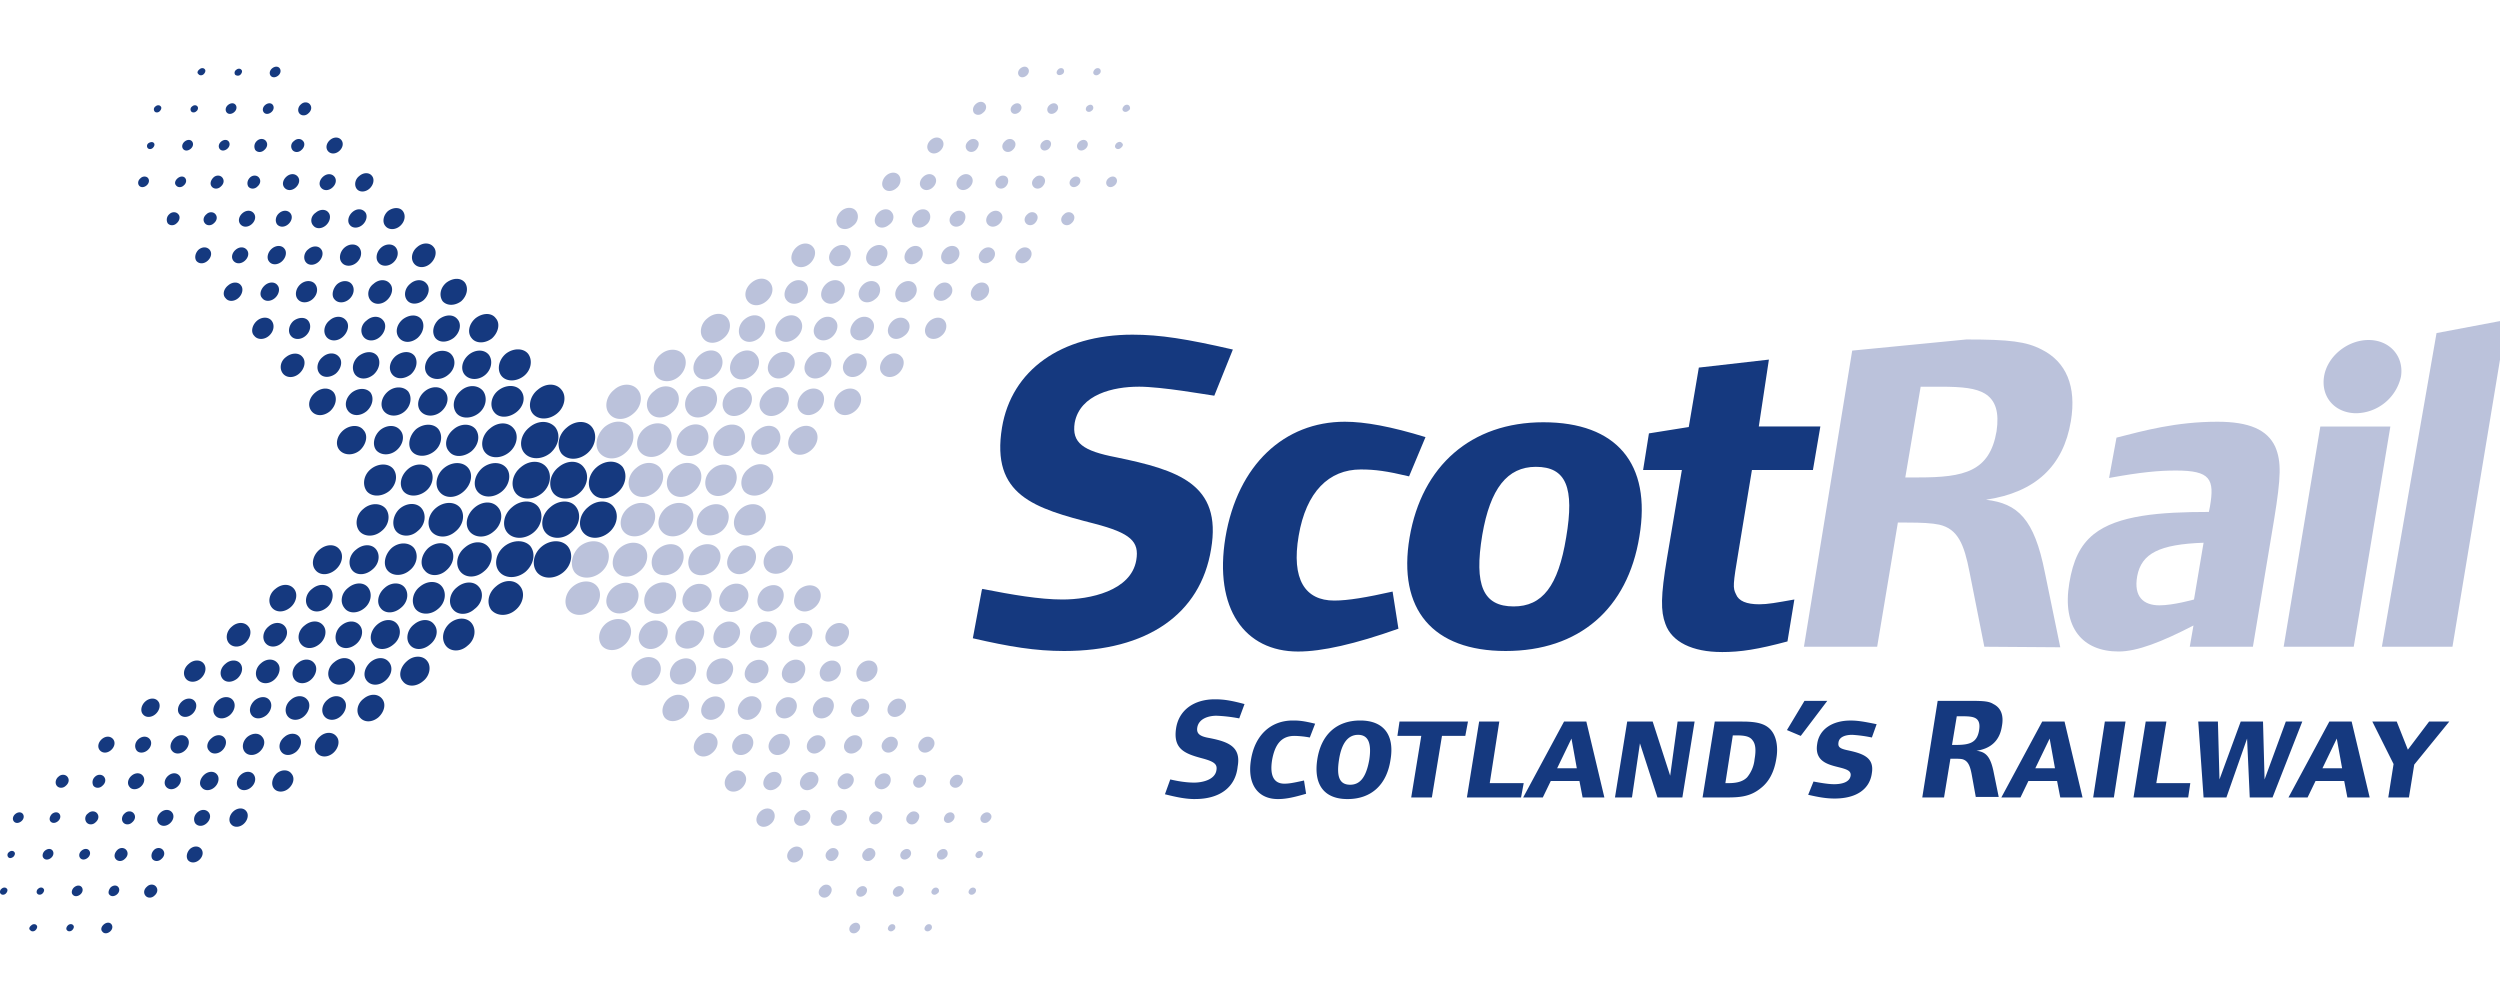 <svg xmlns="http://www.w3.org/2000/svg" width="75" height="30" fill="none" xmlns:v="http://www.w3.org/2000/svg"><g clip-path="url(#A)"><g clip-path="url(#B)"><g fill="#15397f"><path d="M12.084 20.437c.128.175.399.175.605 0 .207-.159.255-.446.128-.605-.128-.175-.414-.175-.605 0-.207.175-.27.446-.128.605zm1.29-1.067c.143.191.446.191.653 0 .223-.175.27-.477.127-.668s-.446-.191-.668 0c-.208.19-.255.477-.112.668zm2.086-1.066c.239-.191.302-.526.143-.717-.16-.207-.478-.207-.716 0-.24.191-.303.51-.144.717.175.19.494.19.717 0zm-1.37-2.357c.16.191.478.207.717 0 .239-.19.303-.525.143-.716-.159-.207-.477-.207-.716 0s-.303.525-.143.716zm-1.002-.716c-.24.19-.303.51-.144.716.16.191.478.207.717 0 .239-.19.302-.51.143-.716-.16-.191-.478-.191-.716 0zm-1.21.7c.143.176.445.191.652 0 .223-.175.27-.477.128-.668s-.446-.191-.67 0c-.19.175-.254.477-.11.668zm.86 1.179c.143.19.445.19.652 0 .223-.191.27-.478.127-.67s-.445-.19-.668 0c-.207.192-.271.494-.112.67zm-1.943 4.41c.127.16.366.16.557 0 .175-.16.239-.398.111-.557s-.366-.16-.557 0c-.19.143-.239.398-.111.557zm.828-4.41c.143.175.446.19.668 0 .223-.175.271-.478.128-.67-.144-.174-.446-.19-.669 0-.207.192-.27.494-.127.67zm-.573.525c-.128-.175-.399-.175-.606 0-.207.16-.254.43-.111.605.127.175.398.175.605 0 .191-.16.239-.43.111-.605zm-.494-.541c.127.175.398.175.605 0 .207-.16.255-.43.127-.605s-.398-.175-.605 0c-.207.159-.254.43-.127.605zm.86 1.146c.127.175.398.175.605 0 .207-.16.254-.43.127-.605s-.414-.175-.605 0c-.207.175-.255.446-.127.605zm2.961-.62c-.143-.192-.446-.192-.669 0-.223.174-.27.477-.127.652.143.191.446.191.653 0 .239-.175.286-.478.143-.653zm-3.47-2.357c-.224.175-.271.477-.128.668.143.176.446.191.668 0 .224-.175.271-.477.128-.668-.143-.175-.446-.191-.669 0zm-.717 1.226c-.128-.175-.398-.175-.605 0s-.255.445-.128.605c.128.175.398.175.605 0s.255-.446.128-.605zm-.94 1.735c.128.16.367.16.558 0 .175-.143.223-.398.111-.557-.127-.16-.366-.16-.557 0-.191.143-.239.398-.112.557zm2.42 1.64c-.127-.16-.366-.16-.557 0-.175.16-.239.398-.111.557s.366.16.557 0 .239-.398.112-.557zm-1.544-.541c.127.159.366.159.557 0 .175-.144.24-.398.112-.558s-.366-.159-.557 0c-.176.144-.223.398-.112.558zm3.01-1.051c.222-.175.27-.478.127-.669s-.446-.19-.67 0c-.222.175-.27.478-.127.669.144.175.446.191.67 0zm-.112.462c-.128-.176-.398-.176-.605 0-.207.159-.255.445-.128.605.128.175.398.175.605 0 .207-.16.271-.43.128-.605zm1.496-1.593c.24-.19.303-.525.144-.716-.16-.207-.478-.207-.717 0-.239.191-.302.51-.143.716s.478.207.716 0zm-2.595 1.593c-.127-.176-.398-.176-.605 0s-.255.445-.127.605c.127.175.398.175.605 0 .207-.16.255-.43.127-.605zm-2.42 3.853c.112.143.334.143.494 0s.207-.366.095-.494c-.111-.143-.334-.143-.493 0-.16.128-.207.35-.096.494zM3.471 25.77c.064.08.19.08.27 0 .096-.08.112-.191.048-.27s-.19-.08-.27 0-.112.19-.048.27zm-1.767-2.197c.063.08.19.08.27 0 .096-.08.112-.191.048-.27s-.191-.08-.27 0c-.08.063-.112.19-.048.27zm.891 1.098c.064.08.191.08.27 0 .096-.08.112-.19.049-.27s-.192-.08-.271 0a.188.188 0 0 0-.048.27zm.685 2.166c.048.063.143.063.223 0s.095-.16.047-.223-.143-.064-.222 0c-.064.064-.096.175-.048.223zm-.207 1.114c.048.064.143.064.223 0s.095-.159.047-.223-.143-.063-.222 0-.112.16-.048.223zm-.669-2.213c.048.064.143.064.223 0s.096-.16.048-.223-.144-.063-.223 0-.096.16-.048.223zm-.892-1.099c.048.064.144.064.223 0s.096-.159.048-.222-.143-.064-.223 0c-.063.063-.095.159-.048.223zm1.481-2.133c.08.096.223.096.335 0s.143-.239.063-.334-.223-.096-.334 0-.143.239-.064.334zm1.37 4.363c.063.08.19.08.27 0 .096-.08.112-.192.048-.271s-.191-.08-.27 0c-.096.08-.112.191-.049.27zm5.556-6.449c.127.16.366.16.557 0 .175-.159.24-.398.112-.557s-.366-.16-.557 0c-.192.143-.24.398-.112.557zm-6.034 3.185c.063.095.223.095.334 0s.143-.24.064-.335-.223-.095-.335 0-.143.24-.063.335zm-1.083-.032c.064.08.191.08.27 0 .096-.08.112-.191.049-.27s-.192-.08-.271 0a.22.22 0 0 0-.048.27zm.892 1.098c.063.08.19.08.27 0 .096-.08.112-.19.048-.27s-.19-.08-.27 0c-.08.063-.112.19-.048.27zm1.066.032c.08.096.223.096.335 0s.143-.239.064-.334-.223-.096-.335 0-.143.239-.064.334zM.016 26.806c.032.048.111.048.159 0s.064-.112.032-.143c-.032-.048-.112-.048-.16 0-.047.031-.063.111-.031.143zm.891 1.098c.032.048.112.048.16 0s.063-.111.032-.143c-.032-.048-.112-.048-.16 0-.063.048-.08.112-.032.143zm1.274-1.066c.048.063.143.063.223 0s.096-.16.048-.223-.143-.064-.223 0-.096.175-.048.223zM.414 24.64c.048.064.143.064.223 0s.095-.159.048-.222-.144-.064-.223 0-.096.159-.048.223zm.891 1.1c.048.063.144.063.223 0s.096-.16.048-.224-.143-.063-.223 0-.095.175-.048.223zM.24 25.706c.032.048.095.048.159 0 .048-.047.064-.111.032-.143-.032-.048-.112-.048-.16 0a.104.104 0 0 0-.031.143zm.875 1.099c.032.048.112.048.16 0s.063-.112.031-.143c-.031-.048-.111-.048-.159 0-.047.031-.063.111-.032.143zm.892 1.098c.032.048.111.048.16 0s.063-.111.031-.143c-.032-.048-.111-.048-.16 0s-.063.112-.031.143zM4.57 25.77c.064.08.191.08.271 0 .096-.08.112-.191.048-.27s-.191-.08-.27 0-.096.19-.049.27zm2.978-4.315c.095.128.286.128.446 0 .143-.127.19-.318.095-.446s-.286-.127-.446 0c-.143.128-.19.319-.095.446zm.19-1.066c.112.143.335.143.494 0s.207-.367.096-.494c-.112-.143-.334-.143-.494 0-.159.127-.207.35-.095.494zm-.875-1.1c.112.144.334.144.494 0s.207-.365.095-.493c-.111-.143-.334-.143-.493 0-.16.128-.207.35-.096.494zm1.576 3.265c.096.127.287.127.446 0 .143-.128.191-.319.096-.446s-.303-.127-.446 0c-.16.127-.191.318-.096.446zm-1.767-2.197c.096.127.287.127.446 0 .143-.128.19-.319.095-.446s-.302-.128-.445 0c-.16.127-.191.318-.096.446zm1.544 3.295c.096.128.303.128.446 0s.191-.318.08-.445c-.096-.128-.303-.128-.446 0-.127.127-.175.318-.08.445zm-.875-1.098c.095.127.302.127.446 0s.19-.319.08-.446c-.096-.127-.287-.127-.447 0-.143.127-.175.318-.08.446zm.812-4.33c.127.158.366.158.557 0 .175-.144.239-.399.111-.558s-.366-.16-.557 0c-.19.143-.239.398-.111.557zm1.576 3.263c.111.143.334.143.494 0s.207-.366.095-.494c-.111-.143-.334-.143-.493 0-.16.128-.207.35-.096.494zm-.7-2.165c.127.159.366.159.557 0 .175-.144.239-.398.111-.558s-.366-.159-.557 0c-.191.144-.239.398-.112.558zm-.399 2.165c.112.143.335.143.494 0s.207-.366.096-.494c-.112-.143-.335-.143-.494 0-.16.128-.207.35-.096.494zm.207-1.098c.112.143.335.143.494 0s.207-.367.095-.494c-.111-.143-.334-.143-.493 0-.16.127-.207.35-.096.494zm-.875-1.1c.111.144.334.144.493 0s.207-.35.096-.493-.335-.143-.494 0c-.159.128-.207.35-.095.494zM5.16 22.522c.08.111.254.111.382 0s.159-.287.08-.382c-.08-.112-.256-.112-.383 0s-.16.286-.08.382zm.7 2.181c.08.096.223.096.334 0s.144-.239.064-.334-.223-.096-.334 0-.128.239-.064.334zm.191-1.082c.08.111.255.111.382 0s.16-.287.08-.383c-.08-.111-.255-.111-.382 0s-.175.287-.08.383zm-1.767-2.198c.08.112.255.112.382 0s.16-.286.08-.382c-.08-.111-.255-.111-.383 0s-.159.287-.08.382zm1.353 4.379c.08.095.223.095.335 0s.143-.239.063-.335-.223-.095-.334 0c-.096.096-.128.24-.064.335zm-.653-2.197c.08.095.223.095.335 0s.143-.24.063-.335-.222-.095-.334 0-.143.24-.064.335zm-.891-1.099c.063.096.223.096.334 0s.143-.239.064-.334-.223-.096-.335 0-.127.239-.063.334zm1.29-1.083c.079.112.254.112.382 0s.159-.286.08-.382c-.08-.111-.256-.111-.383 0s-.16.287-.08.382zm1.544 3.296c.08.112.255.112.382 0s.16-.286.08-.382c-.08-.111-.255-.111-.383 0s-.159.287-.08.382zm-1.354-4.362c.096.127.303.127.446 0s.191-.319.096-.446-.303-.128-.446 0c-.16.127-.191.318-.096.446zm1.577 3.264c.08.111.254.111.382 0s.16-.271.08-.383-.255-.111-.383 0-.159.287-.08.383zm-.7-2.166c.095.128.286.128.445 0 .143-.127.191-.318.095-.446s-.302-.127-.445 0-.191.319-.096.446zm-.176 1.067c.08.111.255.111.382 0s.16-.287.08-.382c-.08-.112-.255-.112-.382 0-.144.111-.176.286-.08.382zm7.881-12.371c.128.16.398.16.605 0 .191-.175.255-.446.112-.605-.128-.175-.398-.16-.605 0-.207.175-.255.446-.112.605zm.892 1.13c.143.175.446.175.668 0s.271-.477.128-.668c-.143-.176-.446-.176-.669 0-.223.19-.27.493-.127.668zm1.082.414c-.238.191-.302.526-.143.717s.478.19.717 0 .302-.526.143-.717c-.16-.207-.478-.207-.716 0zm-1.799 3.057c.16.191.478.191.717 0s.302-.525.143-.716-.478-.191-.716 0c-.24.207-.303.525-.144.716zm-.43 0c.24-.207.303-.525.144-.716s-.478-.191-.717 0-.302.525-.143.716c.16.207.478.207.716 0zm-1.799-.016c.144.175.446.175.669 0s.27-.477.127-.668c-.143-.176-.445-.176-.652 0-.223.19-.287.477-.144.668zm1.37-1.194c.143.191.445.175.668 0 .223-.19.271-.477.128-.668-.144-.176-.446-.176-.653 0-.239.19-.303.493-.143.668zm-.192-4.506c.128.144.367.144.558 0 .175-.159.223-.398.111-.557-.127-.16-.366-.143-.557 0-.191.16-.223.398-.112.557zm-.923 4.506c.143.175.446.175.669 0s.27-.477.127-.668c-.143-.176-.446-.176-.668 0-.208.19-.271.493-.128.668zm-.111-1.799c-.144-.16-.414-.16-.605 0-.207.175-.255.446-.112.605s.414.16.605 0 .239-.43.112-.605zm-.956 1.767c.144.16.414.16.605 0 .207-.175.255-.445.112-.605-.144-.175-.414-.159-.605 0-.191.175-.239.446-.112.605zm1.338-1.162c.143.16.414.16.605 0 .207-.175.255-.446.111-.605-.143-.175-.414-.16-.605 0-.207.175-.255.446-.111.605zm2.993-.637c-.143-.175-.446-.175-.669 0s-.27.478-.127.653c.143.191.446.175.669 0s.286-.462.127-.653zm-3.948 3.025c.222-.19.27-.477.127-.668-.143-.176-.446-.176-.669 0s-.27.477-.127.668c.143.175.445.175.668 0zm-.765-1.83c-.127-.176-.414-.16-.605 0-.207.174-.255.445-.111.604s.414.16.605 0c.19-.175.255-.445.111-.605zm-.462-.574c.128.16.367.16.558 0 .175-.16.223-.398.111-.557-.127-.143-.366-.143-.557 0-.191.16-.239.398-.111.557zm3.28-2.754c-.127-.16-.366-.144-.557 0-.175.159-.223.398-.111.557.127.16.366.143.557 0 .19-.16.239-.414.111-.557zm-1.958 1.655c.127.16.366.144.557 0 .175-.159.223-.398.112-.557-.128-.159-.367-.143-.558 0-.19.16-.238.398-.111.558zm2.054.494c-.223.191-.27.478-.127.669.143.175.445.175.668 0s.27-.478.128-.669c-.16-.191-.462-.191-.67 0zm.844-1.083c-.144-.175-.414-.159-.605 0-.207.176-.255.446-.112.606s.414.159.605 0 .24-.43.112-.606zm.032 2.213c-.24.192-.303.526-.144.717s.478.191.717 0 .302-.525.143-.716c-.16-.207-.478-.207-.716 0zm-1.147-2.213c-.127-.159-.414-.159-.605 0-.207.176-.255.446-.111.606s.414.159.605 0c.207-.16.255-.43.111-.606zm-1.13-2.738c.111.143.334.143.493 0s.207-.366.096-.494c-.112-.143-.334-.143-.494 0-.159.128-.207.35-.095.494zM7.659 4.5c.063.08.19.08.27 0 .095-.08.111-.191.048-.271s-.191-.08-.271 0a.22.22 0 0 0-.048.27zM5.03 6.697c.064.08.191.08.27 0 .096-.08.112-.207.049-.27-.064-.08-.191-.08-.271 0a.22.22 0 0 0-.048.27zm1.322-1.099c.063.08.19.08.27 0 .096-.08.112-.19.048-.27s-.191-.08-.27 0-.112.19-.048.27zm1.56-2.229c.048.064.143.064.223 0s.095-.159.048-.223-.144-.063-.223 0-.096.16-.048.223zm.207-1.098c.048.063.143.063.223 0s.095-.16.048-.223-.144-.064-.223 0-.096.159-.048.223zM6.59 4.468c.048.064.144.064.223 0s.096-.16.048-.223-.143-.064-.223 0-.095.16-.048.223zM5.286 5.566c.048.064.16.064.223 0 .08-.063.095-.159.048-.222s-.144-.064-.223 0-.112.159-.048.222zm.605 2.261c.08.096.223.096.334 0s.144-.239.064-.334-.223-.096-.334 0c-.096.095-.128.239-.064.334zM8.98 3.401c.063.08.19.08.27 0 .096-.08.112-.191.048-.27s-.19-.08-.27 0c-.08.063-.112.19-.048.27zm2.993 6.735c.127.16.366.16.557 0 .175-.16.223-.398.112-.557-.128-.16-.367-.144-.558 0-.19.159-.238.398-.111.557zm-4.76-3.407c.079.095.222.095.334 0s.143-.24.063-.335-.222-.095-.334 0-.143.24-.064.335zm-1.067-.032c.063.08.19.08.27 0 .096-.08.112-.191.048-.27s-.191-.08-.27 0c-.096.079-.112.19-.048.27zM7.45 5.598c.064.08.191.08.27 0 .096-.08.112-.19.049-.27s-.191-.08-.271 0-.096.19-.048.27zm1.083.032c.08.096.223.096.334 0s.144-.239.064-.334-.223-.096-.334 0-.144.239-.064.334zm-3.9-2.293c.03.048.11.048.158 0s.064-.111.032-.143c-.032-.048-.111-.048-.16 0a.104.104 0 0 0-.03.143zm1.32-1.114c.032.048.112.048.16 0s.063-.112.032-.143c-.032-.048-.112-.048-.16 0-.063.047-.08.111-.031.143zm.844 1.146c.048.064.144.064.223 0s.096-.159.048-.223-.143-.063-.223 0-.095.16-.048.223zM4.171 5.566c.048.064.144.064.223 0s.096-.159.048-.222-.16-.064-.223 0c-.08.063-.095.159-.048.222zm1.322-1.098c.048.064.143.064.223 0s.095-.16.048-.223-.144-.064-.223 0-.096.16-.048.223zm-1.067-.032c.032.048.112.048.16 0s.063-.111.031-.143c-.032-.048-.111-.032-.159 0a.104.104 0 0 0-.032.143zm1.306-1.099c.032.048.111.048.159 0 .048-.031.064-.111.032-.143-.032-.048-.112-.048-.16 0a.104.104 0 0 0-.031.143zM7.053 2.24c.032.032.112.048.16 0s.063-.112.031-.143c-.032-.048-.111-.048-.159 0a.104.104 0 0 0-.032.143zm1.72 2.26c.063.08.19.08.27 0 .096-.079.112-.206.048-.27-.064-.08-.19-.08-.27 0a.188.188 0 0 0-.048.27zm1.258 4.475c.095.127.302.127.445 0s.175-.319.08-.446-.303-.128-.446 0c-.127.127-.175.334-.08.446zm-.24 1.13c.112.143.335.143.494 0s.207-.366.096-.493c-.112-.144-.335-.144-.494 0-.159.127-.207.35-.095.493zm-1.305 1.099c.112.143.334.143.494 0s.207-.367.095-.494c-.111-.143-.334-.127-.493 0-.175.127-.207.35-.096.494zm2.866-3.328c.095.127.303.127.446 0s.175-.318.08-.446-.303-.127-.446 0-.175.335-.08.446zm-2.627 2.197c.095.128.302.128.446 0s.175-.318.08-.446-.303-.111-.446 0c-.144.128-.176.335-.08.446zm2.834-3.296c.096.128.303.128.446 0s.175-.318.08-.445-.303-.112-.446 0c-.144.127-.175.334-.08.445zm-1.306 1.1c.096.126.303.126.446 0s.175-.32.08-.447-.303-.127-.446 0-.175.335-.08.446zm-.907 4.457c.127.16.366.16.557 0 .175-.16.223-.398.112-.557-.128-.16-.367-.16-.558 0s-.238.398-.111.557zm2.866-3.327c.111.143.334.127.493 0 .16-.144.207-.367.096-.494-.112-.143-.335-.143-.494 0-.159.127-.207.35-.095.494zm-1.56 2.229c.127.159.366.159.557 0 .175-.16.223-.399.111-.558-.127-.159-.366-.143-.557 0-.191.16-.223.398-.111.558zm.461-2.23c.112.144.335.144.494 0s.207-.366.095-.493c-.111-.143-.334-.143-.493 0-.175.127-.207.35-.096.494zm-.207 1.1c.112.142.335.142.494 0s.207-.367.095-.494c-.111-.144-.334-.144-.493 0-.175.127-.207.35-.096.493zm-1.321 1.098c.111.143.334.127.493 0 .16-.144.207-.367.096-.494-.112-.143-.335-.143-.494 0-.159.127-.207.35-.095.494zm-1.513-3.36c.08.112.255.112.382 0s.16-.286.08-.382c-.08-.111-.255-.111-.382 0s-.16.287-.08.382zm1.56-2.213c.08.096.223.096.335 0s.143-.239.063-.334-.222-.096-.334 0-.143.239-.064.334zm-.238 1.13c.08.112.254.112.382 0s.159-.286.08-.382c-.08-.111-.255-.111-.383 0-.143.096-.175.271-.08.383zM6.767 8.943c.08.111.254.111.382 0s.159-.287.08-.382c-.08-.112-.255-.112-.383 0-.143.111-.175.286-.08.382zm3.072-4.41c.08.095.223.095.335 0s.143-.24.064-.335-.223-.095-.335 0-.143.239-.064.335zM8.311 6.729c.08.095.223.095.334 0s.144-.24.064-.335-.223-.095-.334 0-.128.24-.064.335zM7.005 7.827c.08.096.223.096.335 0s.143-.239.063-.334-.222-.096-.334 0-.143.239-.064.334zm.86 1.115c.08.111.255.111.382 0s.16-.287.08-.382c-.08-.112-.255-.112-.382 0s-.175.286-.08.382zm2.834-3.28c.08.111.255.111.382 0s.16-.287.08-.382c-.08-.112-.255-.112-.382 0-.127.095-.16.27-.08.382zm-3.073 4.41c.096.128.303.128.446 0s.175-.318.08-.446-.303-.127-.446 0-.191.335-.08.446zm2.866-3.327c.08.111.255.111.382 0s.16-.287.08-.382c-.096-.112-.255-.112-.382 0s-.16.286-.08.382zm-1.56 2.229c.095.127.302.127.446 0s.175-.319.08-.446-.303-.128-.446 0-.176.334-.08.446zm.239-1.115c.08.112.255.112.382 0s.16-.286.08-.382c-.08-.111-.255-.111-.383 0-.127.096-.159.27-.08.382zm7.833 4.968c-.255.207-.318.557-.159.78.175.207.51.207.764 0s.319-.557.16-.78-.51-.223-.765 0zm-.111 4.346c.255-.207.318-.557.143-.78-.175-.207-.525-.207-.78 0s-.319.557-.143.78c.175.207.525.207.78 0zm-.382-1.958c-.255.207-.319.557-.144.764s.526.207.765 0c.254-.207.318-.557.143-.78-.16-.207-.51-.207-.764.016m.239-1.195c-.255.208-.319.558-.144.781.175.207.526.207.764 0 .255-.207.319-.557.144-.78-.16-.223-.51-.223-.764 0zm-1.386 1.195c-.254.207-.318.557-.143.764s.525.207.78 0 .319-.557.143-.78c-.175-.207-.525-.207-.78.016"/><path d="M15.62 14.02c-.256.208-.32.558-.144.781.175.207.525.207.78 0s.318-.557.143-.78-.525-.223-.78 0zm.254-1.193c-.255.207-.319.557-.143.764s.525.207.78 0c.255-.223.318-.557.143-.78-.191-.207-.525-.207-.78.016zm-.748 3.566c-.255.207-.319.557-.144.764s.526.207.78 0c.255-.223.319-.557.144-.78-.175-.19-.526-.19-.78.016"/></g><path d="M21.828 9.547c-.127-.175-.398-.175-.604 0-.207.16-.255.446-.128.605.128.175.398.175.605 0 .207-.16.255-.43.127-.605zm-1.337 1.082c-.143-.175-.446-.19-.669 0-.223.176-.27.478-.127.67.143.174.446.19.669 0s.27-.494.127-.67zm-.684 3.408c-.16-.191-.478-.207-.717 0-.239.19-.302.51-.143.716s.477.207.716 0c.239-.19.303-.51.143-.716zm1.003.716c.238-.19.302-.525.143-.716s-.478-.207-.717 0c-.239.19-.302.51-.143.716s.478.207.716 0zm1.21-.684c-.144-.176-.446-.176-.653 0-.223.175-.27.477-.128.668s.446.191.67 0c.206-.19.254-.477.11-.668zm-.844-1.195c-.144-.19-.446-.19-.669 0-.223.176-.27.478-.127.67.143.174.446.19.668 0 .207-.176.271-.479.128-.67zm1.926-4.394c-.127-.16-.366-.16-.557 0s-.239.398-.112.557.367.16.558 0 .239-.398.111-.557zm-.828 4.394c-.143-.175-.446-.19-.668 0-.223.176-.271.478-.128.67.143.174.446.19.669 0 .207-.176.27-.479.127-.67zm.59-.525c.127.175.398.175.604 0 .207-.16.255-.446.128-.605-.128-.175-.414-.175-.605 0-.207.175-.27.446-.128.605zm.477.557c-.127-.175-.398-.175-.605 0-.207.16-.255.43-.127.605s.414.176.605 0c.207-.159.255-.43.127-.605zm-.86-1.162c-.127-.175-.398-.175-.605 0-.207.16-.255.43-.127.605s.398.175.605 0c.207-.16.27-.43.127-.605zm-2.993.637c.143.19.446.19.669 0 .223-.175.27-.478.127-.653s-.446-.191-.653 0c-.239.175-.286.462-.143.653zm3.503 2.356c.223-.175.27-.477.127-.668s-.446-.192-.668 0c-.223.175-.271.477-.128.668.16.175.446.175.669 0zm.732-1.226c.128.176.398.176.605 0s.255-.445.128-.605c-.128-.175-.398-.175-.605 0-.207.16-.271.43-.128.605zm.94-1.735c-.128-.16-.367-.16-.558 0-.175.16-.239.398-.111.557s.366.16.557 0c.175-.16.223-.398.112-.557zm-2.436-1.64c.127.16.366.16.557 0 .175-.16.223-.398.111-.557-.127-.16-.366-.16-.557 0-.175.143-.223.398-.111.557zm1.544.541c-.127-.159-.366-.159-.557 0-.175.16-.24.398-.112.558s.366.159.558 0 .238-.399.111-.558zm-3.01 1.035c-.222.175-.27.478-.127.669s.446.19.67 0c.222-.175.27-.478.127-.669-.16-.175-.462-.175-.67 0zm.112-.461c.128.175.398.175.605 0s.255-.43.128-.606-.398-.175-.605 0-.255.446-.128.606zm-1.528 1.592c-.24.19-.303.525-.143.716s.477.207.716 0c.239-.191.302-.51.143-.716-.159-.191-.477-.191-.716 0zm2.627-1.592c.127.175.398.175.605 0s.255-.446.111-.606c-.127-.175-.398-.175-.605 0-.19.176-.239.446-.111.606zm2.42-3.838c-.111-.143-.334-.143-.494 0s-.207.367-.095.494c.111.143.334.143.493 0s.207-.366.096-.494zm6.034-3.184c-.063-.08-.19-.08-.27 0-.096.08-.112.191-.048.27s.19.08.27 0c.096-.079.112-.206.048-.27zm1.768 2.197c-.064-.08-.192-.08-.271 0-.096.08-.112.191-.048.27s.191.08.27 0c.096-.079.112-.206.048-.27zm-.876-1.098c-.064-.08-.191-.08-.27 0-.096.08-.112.19-.049.27s.191.08.271 0 .111-.19.048-.27zm-.7-2.182c-.048-.063-.144-.063-.224 0s-.095.16-.047.223.143.064.223 0 .095-.159.047-.223zm.222-1.098c-.048-.064-.143-.064-.223 0s-.095.159-.047.223.143.063.222 0 .096-.16.048-.223zm.669 2.197c-.048-.064-.143-.064-.223 0s-.096.16-.048.223.143.064.223 0c.064-.064.096-.16.048-.223zm.876 1.099c-.048-.064-.144-.064-.223 0s-.096.159-.048.222.143.064.223 0 .095-.159.048-.222zm-1.481 2.149c-.08-.096-.223-.096-.334 0s-.144.239-.064.334.223.096.334 0 .143-.239.064-.334zM29.55 3.115c-.063-.08-.175-.08-.27 0s-.112.19-.064.27c.064.08.191.08.27 0 .096-.064.128-.19.064-.27zm-5.556 6.464c-.128-.16-.366-.16-.557 0-.175.159-.24.398-.112.557s.366.16.557 0 .24-.398.112-.557zm6.034-3.185c-.08-.095-.223-.095-.334 0s-.143.24-.064.335.223.095.335 0 .143-.24.063-.335zm1.067.032c-.064-.08-.191-.08-.27 0-.096.08-.112.191-.049.27s.192.08.271 0 .112-.19.048-.27zm-.876-1.098c-.064-.08-.19-.08-.27 0-.096.08-.112.19-.048.27s.19.08.27 0 .096-.19.048-.27zm-1.082-.032c-.08-.096-.223-.096-.335 0s-.143.239-.064.334.223.096.335 0 .143-.239.064-.334zm4.744-2.118c-.032-.048-.111-.048-.159 0s-.064.112-.032.143c.032.048.112.048.16 0 .063-.031.063-.095.031-.143zm-.876-1.098c-.031-.048-.111-.048-.159 0s-.063.111-.032.143c.032.048.112.048.16 0a.104.104 0 0 0 .032-.143zm-1.29 1.066c-.047-.063-.142-.063-.222 0s-.096.16-.048.223.143.064.223 0 .096-.159.048-.223zm1.768 2.198c-.048-.064-.143-.064-.223 0s-.095.159-.047.222.143.064.222 0 .096-.159.048-.222zm-.875-1.099c-.048-.064-.144-.064-.223 0s-.096.16-.048.223.143.064.223 0 .095-.16.047-.223zm1.05.048c-.032-.048-.095-.048-.159 0-.048.047-.064.111-.032.143.032.048.112.048.16 0 .063-.048.079-.111.031-.143zm-.875-1.115c-.032-.048-.096-.048-.16 0-.047.032-.063.112-.031.143.031.048.111.048.159 0a.104.104 0 0 0 .032-.143zm-.876-1.098c-.032-.048-.111-.048-.16 0s-.063.111-.031.143c.032.048.111.032.16 0a.104.104 0 0 0 .03-.143zm-2.58 2.149c-.063-.08-.19-.08-.27 0-.096.08-.111.191-.048.27s.191.08.27 0 .112-.206.049-.27zM26.35 8.528c-.095-.128-.302-.128-.446 0s-.19.318-.095.446.302.127.446 0c.159-.112.19-.319.095-.446zm-.19 1.083c-.112-.144-.335-.144-.494 0s-.207.366-.096.493c.112.143.334.143.494 0s.207-.366.095-.493zm.89 1.098c-.11-.143-.334-.143-.493 0s-.207.366-.095.494c.111.143.334.143.493 0s.207-.367.096-.494zm-1.59-3.264c-.096-.127-.287-.127-.446 0-.143.128-.191.319-.08.446.096.127.287.127.446 0 .143-.127.191-.334.08-.446zm1.767 2.181c-.096-.127-.303-.127-.446 0s-.19.319-.095.446.286.128.445 0c.16-.111.207-.318.096-.446zm-1.544-3.295c-.096-.128-.303-.128-.446 0s-.191.318-.096.445.303.128.446 0c.16-.111.191-.318.096-.445zm.891 1.114c-.095-.127-.286-.127-.446 0-.143.128-.19.319-.095.446s.302.127.446 0 .19-.334.095-.446zm-.812 4.33c-.127-.158-.366-.158-.557 0-.175.144-.239.399-.111.558s.366.16.557 0 .239-.398.111-.557zm-1.576-3.263c-.111-.143-.334-.143-.494 0s-.207.366-.095.494c.111.143.334.143.493 0s.192-.367.096-.494zm.685 2.165c-.128-.159-.367-.159-.558 0-.175.16-.239.398-.111.558s.366.159.557 0 .239-.399.112-.558zm.413-2.165c-.11-.143-.334-.143-.493 0s-.207.366-.096.494c.112.143.335.143.494 0s.207-.367.096-.494zm-.222 1.099c-.112-.144-.335-.144-.494 0s-.207.35-.096.493.335.143.494 0 .207-.366.096-.493zm.875 1.098c-.111-.143-.334-.143-.493 0s-.207.35-.096.494.335.143.494 0c.175-.144.207-.367.095-.494zm2.802-3.248c-.08-.111-.254-.111-.382 0s-.159.287-.08.382c.08.112.256.112.383 0 .127-.095.16-.27.08-.382zm-.7-2.165c-.08-.096-.223-.096-.334 0s-.144.239-.064.334.223.096.334 0 .144-.239.064-.334zm-.175 1.067c-.08-.112-.255-.112-.382 0s-.16.286-.08.382c.08.111.255.111.382 0 .128-.096.16-.271.08-.382zM29.63 8.56c-.08-.112-.255-.112-.382 0s-.16.286-.08.382c.08.111.255.111.383 0 .127-.096.159-.27.08-.382zm-1.37-4.363c-.079-.095-.222-.095-.334 0s-.143.239-.063.335.223.095.334 0 .143-.24.064-.335zm.67 2.197c-.08-.095-.223-.095-.335 0s-.143.24-.063.335.222.095.334 0c.095-.096.127-.24.064-.335zm.875 1.099c-.08-.096-.223-.096-.334 0s-.143.239-.064.334.223.096.335 0 .143-.239.063-.334zm-1.29 1.067c-.079-.112-.254-.112-.381 0s-.16.286-.08.382c.08.111.255.111.382 0 .143-.096.175-.27.08-.382zm-1.544-3.296c-.08-.112-.255-.112-.382 0s-.16.287-.08.382c.08.112.255.112.383 0 .127-.095.159-.27.08-.382zm1.37 4.362c-.096-.127-.287-.127-.446 0-.144.128-.191.319-.096.446s.303.128.446 0c.143-.111.191-.318.095-.446zm-1.593-3.263c-.08-.112-.254-.112-.382 0s-.159.286-.08.382c.08.111.255.111.383 0 .143-.096.175-.271.08-.382zm.7 2.165c-.095-.128-.286-.128-.445 0-.143.127-.191.318-.096.446s.303.127.446 0c.16-.112.191-.319.096-.446zm.192-1.067c-.08-.111-.255-.111-.382 0s-.16.287-.08.382c.08.112.255.112.382 0 .128-.095.16-.27.08-.382zm-7.897 12.371c-.143-.159-.414-.159-.605 0-.207.16-.255.446-.112.605.144.175.414.16.605 0 .207-.159.255-.43.112-.605zm-.892-1.13c-.143-.175-.446-.175-.668 0-.223.19-.271.477-.128.668.143.176.446.176.653 0 .239-.19.287-.477.143-.668zm.717-3.471c-.16-.191-.478-.191-.717 0s-.302.525-.143.716.478.191.716 0 .303-.51.144-.716zm.414 0c-.24.207-.303.525-.128.716.16.191.478.191.717 0 .238-.207.302-.525.143-.716-.175-.191-.494-.191-.732 0zm1.799.032c-.143-.191-.446-.175-.669 0s-.27.477-.127.668c.143.176.445.176.668 0 .223-.19.271-.493.128-.668z" fill="#bbc2db"/><g fill="#15397f"><path d="M18.517 14.785c.255-.207.318-.557.16-.78-.176-.207-.51-.207-.765 0s-.319.557-.16.764c.16.239.51.239.765.016m-.876.43c-.255.207-.318.557-.143.764s.51.207.764 0 .319-.557.143-.78c-.159-.207-.51-.207-.764.016"/></g><g fill="#bbc2db"><path d="M18.421 11.696c-.238.191-.302.526-.143.717.16.207.478.207.716 0 .24-.191.303-.526.144-.717-.16-.207-.494-.207-.717 0m-.43 1.895c.176.207.51.223.765 0 .254-.207.318-.557.159-.78-.175-.207-.51-.223-.78 0-.24.223-.319.573-.144.78zm-.223 4.713c.24-.191.303-.526.144-.717s-.478-.19-.717 0-.302.526-.143.717.494.19.716 0zm-.525-1.13c.175.206.526.206.78 0s.319-.558.144-.78c-.176-.208-.526-.208-.78 0-.24.222-.303.572-.144.78zm3.184-.717c-.143-.175-.445-.175-.668 0s-.27.477-.128.669c.144.175.446.175.67 0 .222-.192.27-.494.126-.67zm.176 4.506c-.128-.16-.367-.16-.558 0-.175.159-.223.398-.111.557.127.16.366.143.557 0 .191-.16.239-.414.112-.557zm.923-4.506c-.143-.175-.446-.175-.669 0s-.27.477-.127.669c.143.175.446.175.669 0 .223-.192.286-.494.127-.67zm.127 1.783c.144.16.414.16.605 0 .207-.175.255-.446.112-.605-.143-.175-.414-.16-.605 0-.191.175-.255.446-.112.605zm.956-1.751c-.128-.175-.414-.16-.605 0-.191.175-.255.445-.112.605.143.175.414.175.605 0s.24-.446.112-.605zm-1.338 1.146c-.143-.16-.414-.16-.605 0-.207.175-.255.446-.111.605.143.175.414.16.605 0s.255-.43.111-.605zm-2.993.637c.143.175.446.175.669 0s.27-.478.127-.653c-.143-.19-.446-.175-.669 0s-.286.478-.127.653zm3.949-3.01c-.223.192-.271.478-.128.67.143.175.446.175.669 0s.27-.478.127-.67c-.159-.19-.461-.174-.668 0zm.764 1.832c.143.159.414.159.605 0 .207-.175.255-.446.111-.605s-.414-.16-.605 0c-.207.159-.255.43-.111.605zm.462.573c-.128-.16-.367-.143-.558 0-.175.16-.223.398-.111.557.127.16.366.16.557 0 .175-.16.223-.414.111-.557zm-3.296 2.754c.127.16.366.144.557 0 .175-.159.223-.398.112-.557-.128-.16-.367-.143-.558 0-.175.16-.223.398-.111.557zm1.974-1.655c-.127-.16-.366-.16-.557 0-.175.159-.223.398-.112.557.128.159.366.159.558 0s.238-.414.111-.558zm-2.054-.494c.223-.191.27-.478.127-.669-.143-.175-.445-.175-.668 0s-.27.478-.128.669c.16.191.446.191.67 0zm-.844 1.067c.144.175.414.175.605 0 .207-.175.255-.446.112-.605s-.414-.16-.605 0c-.191.175-.24.445-.112.605zm-.047-2.197c.238-.192.302-.526.143-.717s-.478-.191-.717 0-.302.525-.143.716c.16.208.478.208.716 0zm1.146 2.197c.143.159.414.159.605 0 .191-.175.255-.446.111-.605s-.414-.16-.605 0c-.19.175-.239.445-.111.605zm1.13 2.754c-.111-.143-.334-.143-.493 0s-.207.366-.096.494c.112.143.335.143.494 0 .175-.144.207-.366.095-.494zm4.76 3.407c-.063-.08-.19-.08-.27 0-.095.08-.111.191-.048.271s.192.08.271 0c.096-.08.112-.191.048-.27zm2.628-2.197c-.064-.08-.191-.08-.27 0-.096.08-.112.207-.048.27.063.08.19.08.27 0 .096-.079.112-.206.048-.27zm-1.306 1.099c-.063-.08-.19-.08-.27 0-.096.08-.112.207-.048.27.064.08.191.08.27 0s.112-.207.048-.27zm-1.56 2.229c-.048-.064-.143-.064-.223 0s-.095.159-.048.223.144.063.223 0 .096-.175.048-.223zm-.207 1.098c-.048-.063-.143-.063-.223 0s-.095.16-.048.223.16.064.223 0c.08-.063.096-.159.048-.223zm1.529-2.213c-.048-.063-.144-.063-.223 0s-.096.16-.048.223.143.064.223 0 .095-.16.048-.223zm1.305-1.098c-.048-.064-.143-.064-.223 0-.063.063-.095.159-.048.223s.144.063.223 0 .096-.16.048-.223zm-.62-2.245c-.08-.096-.224-.096-.335 0s-.143.239-.064.334.223.096.335 0 .143-.239.063-.334zm-3.074 4.426c-.063-.08-.19-.08-.27 0-.096.08-.112.207-.048.27.064.08.191.08.27 0s.112-.19.048-.27zm-2.993-6.735c-.127-.16-.366-.143-.557 0-.175.16-.223.398-.112.557.128.144.367.144.558 0 .19-.159.238-.414.111-.557zm4.76 3.407c-.079-.095-.222-.095-.334 0s-.143.24-.063.335.223.095.334 0 .127-.24.064-.335zm1.067.032c-.063-.08-.19-.08-.27 0-.096.08-.112.191-.048.27s.191.08.27 0 .112-.206.048-.27zm-1.321 1.099c-.064-.08-.191-.08-.27 0-.096.08-.112.19-.049.27s.191.08.271 0c.096-.08.112-.207.048-.27zm-1.067-.032c-.08-.096-.223-.096-.334 0s-.143.239-.064.334.223.096.334 0 .144-.239.064-.334zm3.9 2.293c-.03-.048-.11-.048-.158 0s-.064.111-.032.143c.032.048.111.048.16 0 .047-.032.063-.112.03-.143zm-1.32 1.098c-.032-.048-.112-.048-.16 0s-.064.112-.032.143c.032.048.112.048.16 0a.104.104 0 0 0 .031-.143zm-.86-1.13c-.048-.064-.144-.064-.223 0s-.096.159-.048.223.143.063.223 0 .111-.175.048-.223zm2.627-2.213c-.048-.064-.144-.064-.223 0s-.096.159-.048.223.16.063.223 0c.08-.064.111-.16.048-.223zm-1.306 1.098c-.048-.063-.143-.063-.223 0s-.095.16-.047.223.159.064.222 0a.16.16 0 0 0 .048-.223zm1.067.048c-.032-.048-.111-.048-.16 0s-.063.111-.031.143c.032.048.111.048.16 0s.063-.111.03-.143zm-1.322 1.099c-.031-.048-.111-.048-.159 0s-.063.111-.032.143c.032.048.112.048.16 0 .063-.032.063-.112.031-.143zm-1.305 1.098c-.032-.048-.112-.048-.16 0s-.063.112-.031.143c.032.048.111.048.159 0a.104.104 0 0 0 .032-.143zm-1.72-2.26c-.063-.08-.19-.08-.27 0-.096.079-.112.19-.048.27s.19.08.27 0 .112-.191.048-.27zm-1.273-4.49c-.096-.128-.303-.128-.446 0s-.175.318-.08.445.303.128.446 0 .175-.318.08-.446zm.254-1.115c-.111-.143-.334-.143-.493 0s-.207.366-.096.494c.112.143.335.143.494 0s.19-.367.095-.494zm1.306-1.099c-.112-.143-.335-.143-.494 0s-.207.366-.095.494c.111.143.334.143.493 0s.207-.366.096-.494zm-2.866 3.312c-.096-.127-.303-.127-.446 0s-.175.318-.08.446.303.127.446 0 .175-.319.08-.446zm2.627-2.197c-.096-.127-.302-.127-.446 0s-.175.318-.08.446.303.111.447 0c.143-.128.175-.319.08-.446zm-2.85 3.296c-.095-.128-.302-.128-.446 0s-.175.318-.08.445.303.128.447 0 .19-.318.08-.445zm1.322-1.099c-.096-.127-.303-.127-.446 0s-.191.318-.08.446c.096.127.303.127.446 0s.175-.319.08-.446zm.907-4.442c-.127-.143-.366-.143-.557 0-.175.16-.223.398-.112.557.128.16.367.16.558 0s.238-.414.111-.557zm-2.866 3.327c-.111-.143-.334-.127-.493 0-.16.144-.207.367-.096.494.112.143.334.143.494 0s.207-.366.095-.494zm1.545-2.229c-.128-.159-.367-.159-.558 0-.175.16-.223.398-.111.558.127.159.366.143.557 0 .191-.16.239-.414.112-.558zm-.446 2.23c-.112-.144-.334-.144-.494 0s-.207.366-.095.493c.111.143.334.143.493 0s.207-.366.096-.494zm.207-1.1c-.112-.142-.334-.127-.494 0-.159.144-.207.367-.095.495.111.143.334.143.493 0 .175-.144.207-.367.096-.494zm1.321-1.098c-.111-.143-.334-.143-.493 0s-.207.366-.096.494c.112.143.335.143.494 0s.207-.366.095-.494zm1.513 3.344c-.08-.112-.255-.112-.382 0s-.16.287-.08.382c.08.111.255.111.382 0 .128-.096.16-.27.08-.382zm-1.56 2.229c-.08-.096-.223-.096-.335 0s-.143.239-.064.334.223.096.335 0 .143-.239.064-.334zm.238-1.13c-.08-.112-.254-.112-.382 0s-.159.286-.08.382c.08.111.255.111.383 0 .127-.096.175-.271.08-.383zm2.627-2.198c-.08-.111-.254-.111-.382 0s-.159.287-.08.382c.08.112.255.112.383 0 .127-.095.175-.27.08-.382zm-3.072 4.426c-.08-.095-.223-.095-.335 0s-.143.24-.063.335.222.095.334 0 .127-.239.064-.335zm1.512-2.197c-.08-.095-.223-.095-.334 0s-.143.24-.064.335.223.095.334 0 .144-.24.064-.335zm1.322-1.098c-.08-.096-.223-.096-.335 0s-.143.239-.063.334.223.096.334 0 .143-.239.064-.334zm-.86-1.13c-.08-.112-.255-.112-.382 0s-.16.286-.08.381c.08.112.255.112.382 0 .128-.095.16-.27.08-.382zm-2.834 3.295c-.08-.111-.255-.111-.382 0s-.16.287-.08.382c.08.112.255.112.382 0 .128-.095.16-.27.08-.382zm3.073-4.426c-.096-.127-.303-.127-.446 0s-.175.318-.08.446.303.127.446 0 .175-.319.08-.446zm-2.866 3.328c-.08-.112-.255-.112-.382 0s-.16.286-.08.382c.08.111.255.111.382 0 .128-.096.16-.271.08-.383zm1.56-2.23c-.095-.127-.302-.127-.446 0s-.175.319-.08.446.303.128.447 0c.127-.127.175-.318.08-.446zm-.255 1.13c-.08-.11-.254-.11-.382 0s-.159.287-.08.383c.096.111.255.111.383 0 .143-.096.175-.27.08-.382z"/></g><g fill="#15397f"><path d="M38.944 19.546c-1.608 0-2.531-1.29-2.181-3.424.366-2.18 1.767-3.47 3.582-3.47.605 0 1.386.143 2.42.461l-.493 1.178c-.669-.159-1.02-.207-1.449-.207-.955 0-1.64.67-1.863 1.99-.223 1.306.191 1.943 1.067 1.943.414 0 .971-.095 1.751-.27l.175 1.114c-1.305.462-2.292.685-3.009.685m6.226-.016c-2.182 0-3.248-1.242-2.882-3.408.366-2.149 1.847-3.454 4.012-3.454 2.197 0 3.248 1.241 2.882 3.423-.35 2.18-1.815 3.439-4.012 3.439zm.907-5.525c-.86 0-1.37.653-1.608 2.038-.255 1.528.032 2.15.94 2.15.86 0 1.337-.606 1.576-2.07.254-1.497 0-2.118-.908-2.118zm5.573 5.556c-.876 0-1.497-.302-1.688-.843-.143-.382-.143-.828.048-1.975l.446-2.643h-1.163l.175-1.098 1.195-.191.302-1.783 2.102-.24-.303 2.007h1.847l-.223 1.305h-1.83l-.399 2.42c-.175 1.035-.175 1.115-.08 1.306.08.207.319.303.701.303.255 0 .51-.048 1.051-.144l-.207 1.258c-.892.239-1.401.319-1.974.319"/></g><path d="M59.53 19.402l-.445-2.245c-.16-.828-.35-1.29-.907-1.417-.223-.047-.526-.063-.972-.063h-.27l-.621 3.725h-2.197l1.448-8.884 3.424-.334c1.305 0 1.799.063 2.26.302.733.366 1.051 1.099.876 2.15-.223 1.337-1.05 2.133-2.547 2.356.955.111 1.449.573 1.767 2.181l.462 2.245-2.277-.016zm.017-7.594c-.27-.16-.653-.207-1.338-.207h-.589l-.461 2.722h.398c1.369 0 2.133-.175 2.34-1.385.08-.557-.016-.923-.35-1.13zm6.146 7.594l.111-.637c-.955.494-1.688.78-2.245.78-1.083 0-1.703-.716-1.48-2.053.11-.669.318-1.13.732-1.465.716-.573 1.99-.669 3.455-.669l.032-.159c.143-.828.016-1.083-1.02-1.083-.509 0-1.05.048-2.006.223l.223-1.21c.812-.207 1.784-.477 3.026-.477.955 0 1.496.238 1.735.748.191.446.175.907-.032 2.181l-.637 3.821h-1.894zm.413-3.12c-1.32.047-1.862.318-1.99 1.003-.111.62.191.875.669.875.414 0 1.035-.175 1.035-.175l.287-1.703zm5.35 3.12l1.64-9.41 2.102-.397-1.624 9.807h-2.118z" fill="#bbc2db"/><path d="M34.152 11.6c.716 0 2.038.24 2.277.271l.557-1.385c-1.385-.318-2.181-.446-3.01-.446-2.149 0-3.63 1.067-3.916 2.787-.334 2.038.971 2.42 2.77 2.882 1.099.286 1.354.54 1.258 1.098-.159.924-1.4 1.178-2.213 1.178-.684 0-1.512-.143-2.404-.318l-.016.032-.27 1.449c1.098.254 1.878.382 2.738.382 2.484 0 4.092-1.099 4.41-3.057.334-1.959-1.003-2.373-2.85-2.755-.987-.19-1.337-.43-1.242-1.035.16-.86 1.178-1.082 1.91-1.082" fill="#15397f"/><path d="M68.51 19.402l1.1-6.607h2.101l-1.099 6.607h-2.101zm2.182-7.005c-.637 0-1.067-.478-.971-1.099.095-.605.7-1.098 1.337-1.098s1.067.493.971 1.098a1.4 1.4 0 0 1-1.337 1.099z" fill="#bbc2db"/><path d="M35.855 23.972c-.27 0-.525-.048-.907-.144l.16-.445c.27.063.509.095.716.095.239 0 .62-.08.668-.366.032-.175-.047-.255-.382-.35-.541-.143-.923-.27-.828-.908.08-.541.526-.875 1.163-.875.254 0 .477.031.891.143l-.159.43a4.507 4.507 0 0 0-.685-.08c-.223 0-.525.08-.573.35-.032.192.08.271.366.319.558.111.956.255.844.86-.063.62-.541.97-1.273.97zm2.484 0c-.605 0-.923-.446-.812-1.163.112-.748.59-1.194 1.258-1.194.207 0 .334.016.669.096l-.16.414a2.74 2.74 0 0 0-.461-.048c-.414 0-.59.287-.669.717-.08.493.064.716.366.716.128 0 .24-.016.59-.095l.063.398c-.382.111-.605.159-.844.159zm2.086 0c-.7 0-1.019-.43-.908-1.178s.574-1.179 1.29-1.179c.7 0 1.035.43.908 1.179-.112.748-.574 1.178-1.29 1.178zm.318-1.927c-.286 0-.493.223-.573.749-.08.51.016.748.335.748.286 0 .477-.207.573-.748.08-.526-.048-.749-.335-.749zm2.516.032l-.303 1.847h-.62l.302-1.847h-.716l.063-.43h2.054l-.08.43h-.7zm.748 1.847l.367-2.277h.605l-.287 1.847h1.019l-.08.43h-1.624zm3.471 0l-.095-.494h-.86l-.239.494h-.589l1.226-2.277h.669l.541 2.277h-.653zm-.334-1.767l-.43.891h.59l-.16-.891zm2.58 1.767l-.526-1.624-.239 1.624h-.51l.367-2.277h.764l.525 1.624.223-1.624h.51l-.367 2.277h-.748zm3.088-.27c-.318.254-.637.27-1.035.27h-.7l.366-2.277h.828c.43 0 .668.064.828.223.19.191.254.526.19.892-.063.398-.222.7-.477.891zm-.239-1.45c-.08-.11-.223-.143-.493-.143h-.096l-.223 1.433h.096c.286 0 .446-.064.557-.175a.999.999 0 0 0 .223-.541c.048-.271.032-.462-.064-.573zm1.449-.127l-.414-.175.526-.876h.684l-.796 1.051zm1.019 1.879c-.239 0-.446-.032-.796-.112l.16-.398c.254.048.46.08.62.08.207 0 .462-.048.494-.255.016-.127-.08-.175-.24-.223-.334-.095-.859-.143-.763-.732.063-.446.461-.7 1.003-.7.207 0 .398.031.78.11l-.143.399a4.072 4.072 0 0 0-.59-.08c-.207 0-.398.064-.413.24-.016.127.047.174.27.222.446.096.812.207.733.685-.064.493-.478.764-1.115.764zm4.235-.032l-.127-.7c-.048-.255-.112-.398-.27-.446-.064-.016-.16-.016-.287-.016h-.08l-.191 1.162h-.653l.462-2.898h1.003c.398 0 .541.016.669.096.223.111.318.334.254.669-.063.413-.318.668-.764.732.287.032.43.175.526.685l.143.7h-.685v.016zm0-2.372c-.08-.048-.19-.064-.398-.064h-.175l-.143.86h.111c.414 0 .637-.064.7-.43.033-.191 0-.303-.095-.366zm2.532 2.372l-.096-.494h-.86l-.238.494h-.574l1.226-2.277h.67l.54 2.277h-.668zm-.319-1.767l-.43.891h.59l-.16-.891zm1.306 1.767l.35-2.277h.621l-.35 2.277h-.621zm1.21 0l.366-2.277h.621l-.303 1.847h1.02l-.064.43h-1.64zm4.171 0h-.684l-.08-1.767-.62 1.767h-.685l-.16-2.277h.59l.047 1.736.637-1.736h.669l.047 1.736.637-1.736h.494l-.892 2.277zm2.245 0l-.095-.494h-.86l-.239.494h-.573l1.226-2.277h.669l.541 2.277h-.669zm-.318-1.767l-.43.891h.59l-.16-.891zm2.324.78l-.159.987h-.62l.159-1.003-.637-1.274h.732l.334.844.637-.844h.605l-1.05 1.29" fill="#15397f"/></g></g><defs><clipPath id="A"><path fill="#fff" d="M0 0h75v30H0z"/></clipPath><clipPath id="B"><path fill="#fff" transform="translate(0 2)" d="M0 0h75.198v26H0z"/></clipPath></defs></svg>
